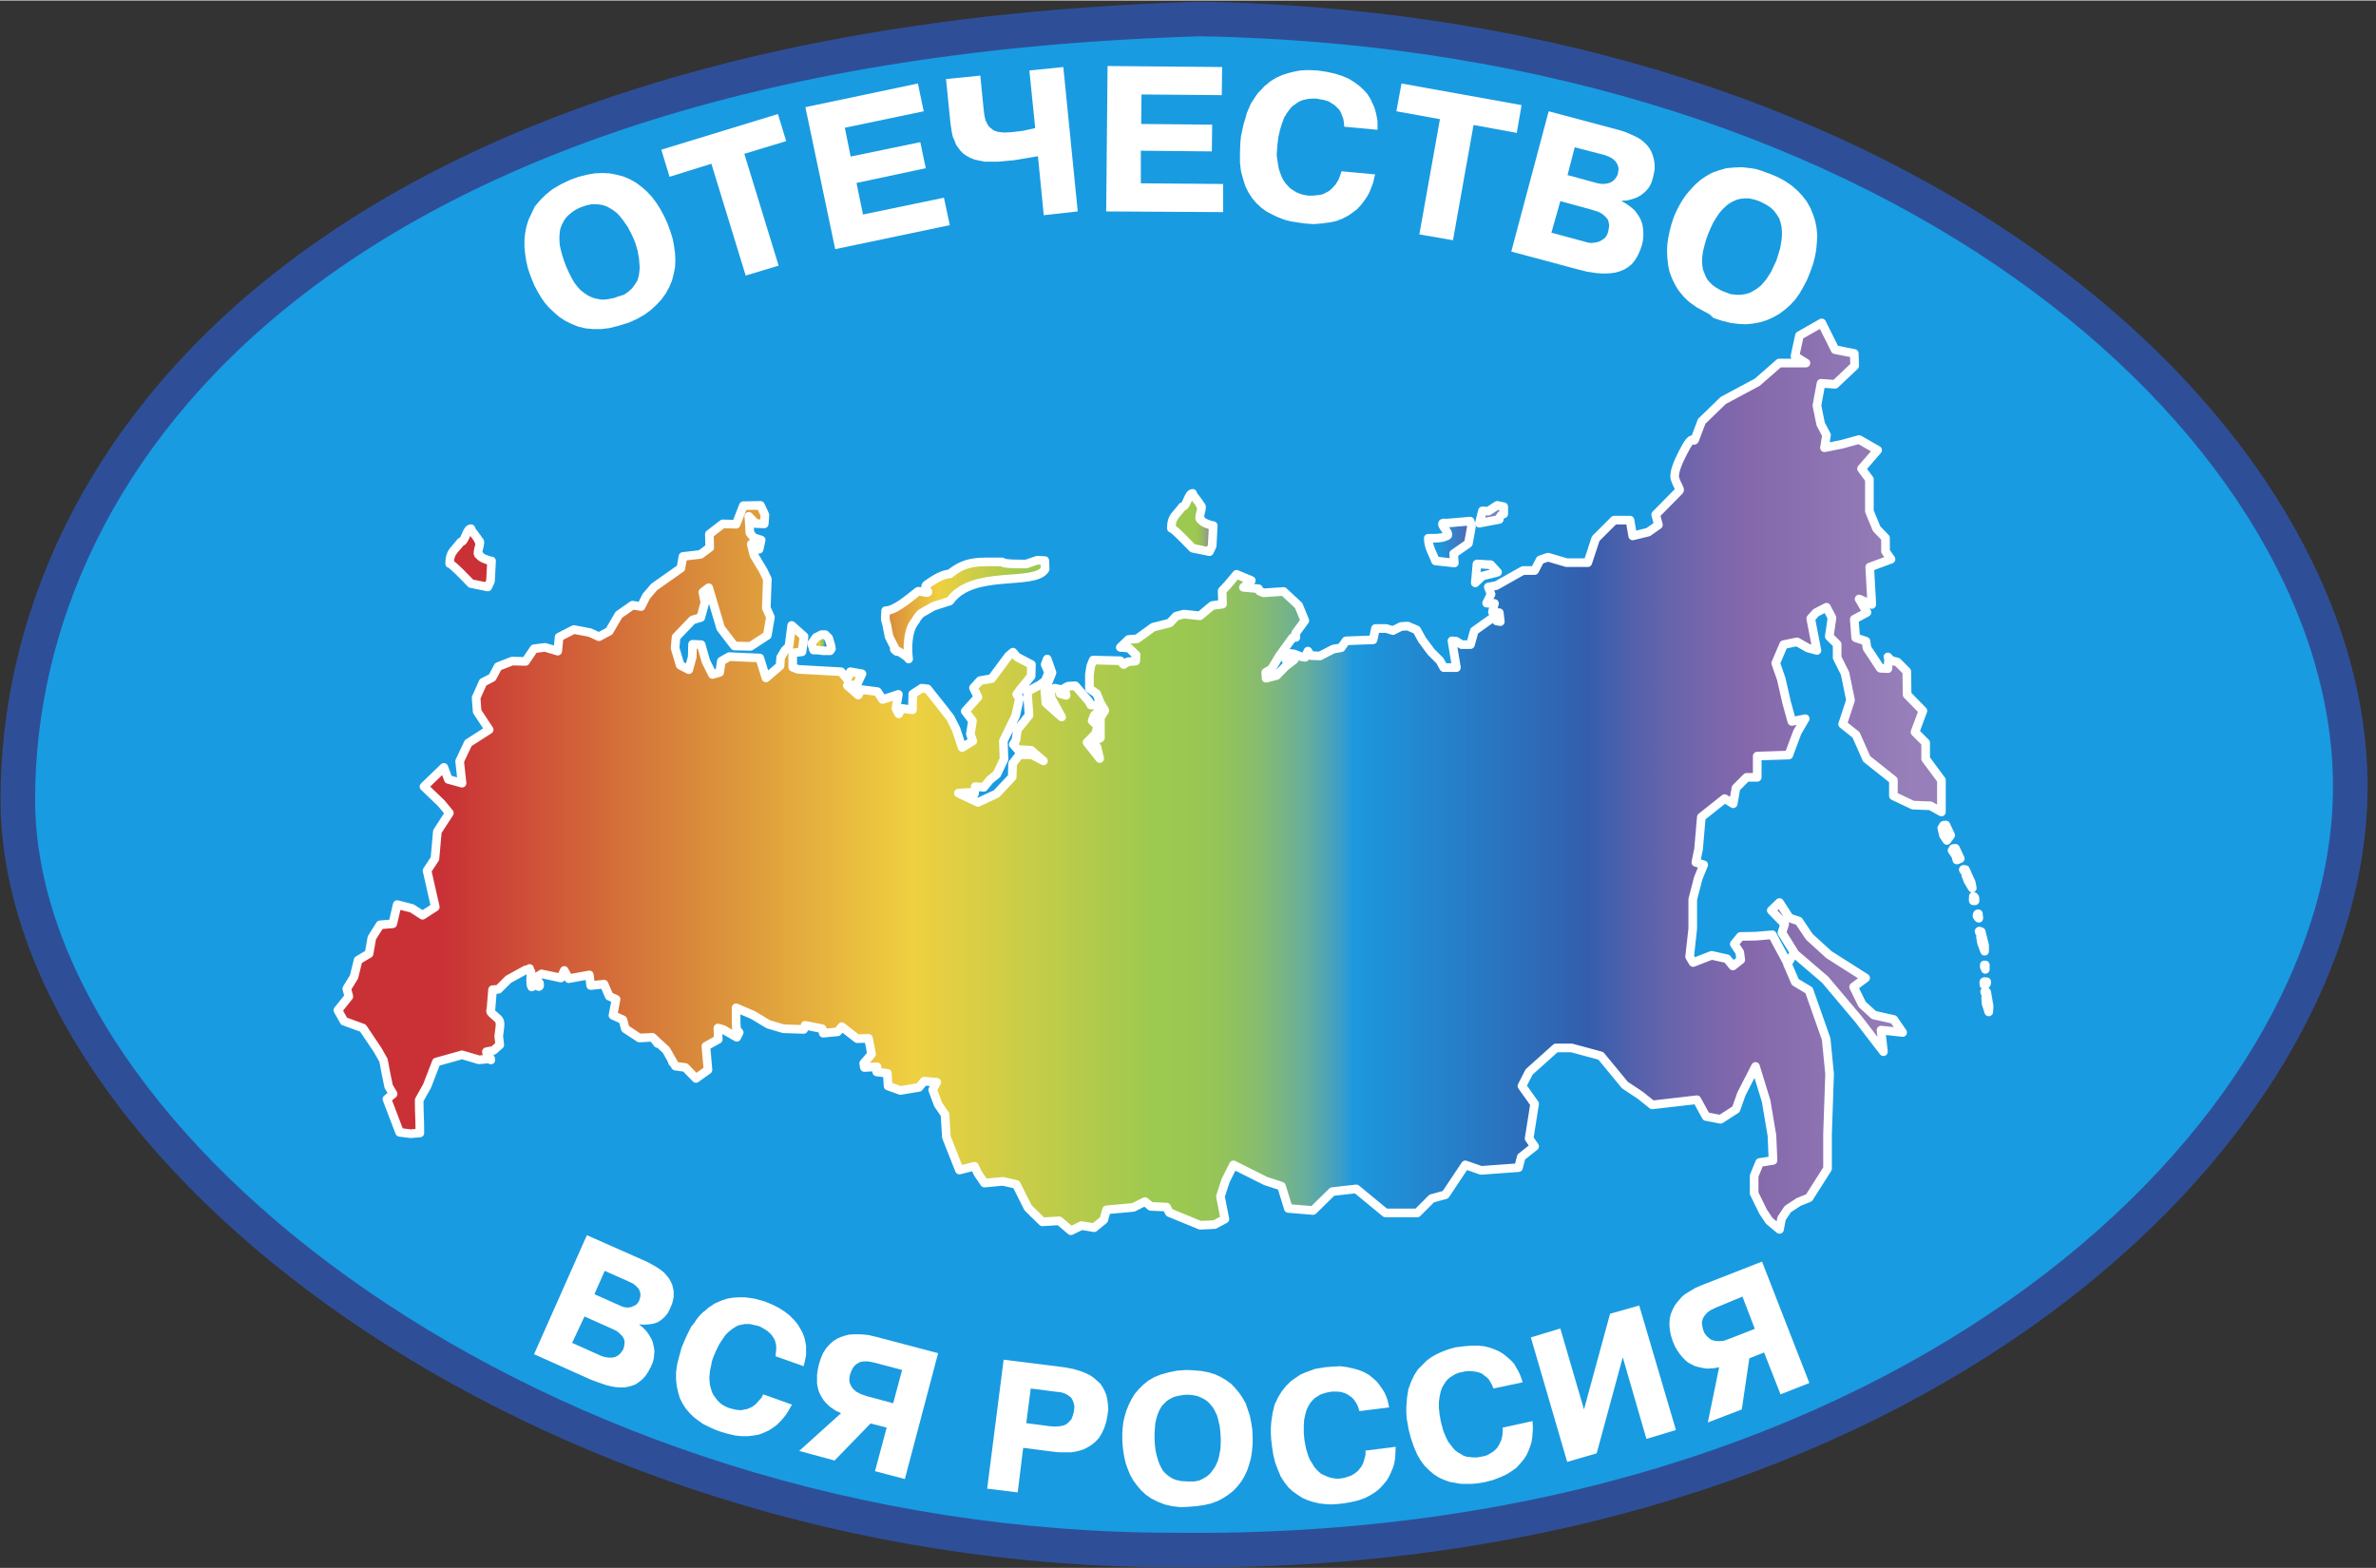 <svg enable-background="new 0 0 692.7 457" height="256.935" viewBox="0 0 692.7 457" width="389.203" xmlns="http://www.w3.org/2000/svg" xmlns:xlink="http://www.w3.org/1999/xlink"><rect x="0" y="0" width="692.7" height="457" fill="#333333" stroke="none"/><linearGradient id="a"><stop offset=".067" stop-color="#c93136"/><stop offset=".219" stop-color="#d8873b"/><stop offset=".36" stop-color="#efd040"/><stop offset=".511" stop-color="#9cc950"/><stop offset=".535" stop-color="#9bc851"/><stop offset=".554" stop-color="#97c556"/><stop offset=".573" stop-color="#90c160"/><stop offset=".59" stop-color="#87bc6f"/><stop offset=".607" stop-color="#7ab682"/><stop offset=".623" stop-color="#6aaf97"/><stop offset=".639" stop-color="#55a6af"/><stop offset=".655" stop-color="#389ecb"/><stop offset=".663" stop-color="#1c98de"/><stop offset=".781" stop-color="#335ead"/><stop offset=".813" stop-color="#5561ac"/><stop offset=".846" stop-color="#6f65ac"/><stop offset=".872" stop-color="#7e67ac"/><stop offset=".888" stop-color="#8468ab"/></linearGradient><linearGradient id="b" gradientUnits="userSpaceOnUse" x1="550.371" x2="555.063" xlink:href="#a" y1="193.675" y2="193.675"/><linearGradient id="c" gradientUnits="userSpaceOnUse" x1="190.44" x2="191.668" xlink:href="#a" y1="303.196" y2="303.196"/><linearGradient id="d" gradientUnits="userSpaceOnUse" x1="194.573" x2="196.081" xlink:href="#a" y1="307.218" y2="307.218"/><linearGradient id="e" gradientUnits="userSpaceOnUse" x1="97.848" x2="565.096" y1="226.16" y2="226.16"><stop offset=".067" stop-color="#c93136"/><stop offset=".219" stop-color="#d8873b"/><stop offset=".36" stop-color="#efd040"/><stop offset=".511" stop-color="#9cc950"/><stop offset=".53" stop-color="#9bc851"/><stop offset=".546" stop-color="#97c556"/><stop offset=".561" stop-color="#90c160"/><stop offset=".576" stop-color="#87bc6f"/><stop offset=".589" stop-color="#7ab682"/><stop offset=".603" stop-color="#6aaf97"/><stop offset=".616" stop-color="#55a6af"/><stop offset=".628" stop-color="#389ecb"/><stop offset=".635" stop-color="#1c98de"/><stop offset=".781" stop-color="#335ead"/><stop offset=".811" stop-color="#5561ac"/><stop offset=".843" stop-color="#6f65ac"/><stop offset=".868" stop-color="#7e67ac"/><stop offset=".882" stop-color="#8468ab"/><stop offset=".983" stop-color="#9780ba"/></linearGradient><linearGradient id="f" gradientUnits="userSpaceOnUse" x1="258.146" x2="304.681" y1="177.587" y2="177.587"><stop offset="0" stop-color="#d8873b"/><stop offset=".332" stop-color="#efd040"/><stop offset=".876" stop-color="#9cc950"/></linearGradient><linearGradient id="g" gradientUnits="userSpaceOnUse" x1="341.496" x2="353.619" y1="152.364" y2="152.364"><stop offset=".511" stop-color="#9cc950"/><stop offset=".587" stop-color="#9cc751"/><stop offset=".651" stop-color="#9bc255"/><stop offset=".709" stop-color="#99bc5d"/><stop offset=".765" stop-color="#96b36a"/><stop offset=".82" stop-color="#92a879"/><stop offset=".872" stop-color="#8f9a87"/><stop offset=".924" stop-color="#8b8996"/><stop offset=".973" stop-color="#8775a3"/><stop offset="1" stop-color="#8468ab"/></linearGradient><linearGradient id="h" gradientUnits="userSpaceOnUse" x1="416.465" x2="429.034" y1="157.866" y2="157.866"><stop offset=".27" stop-color="#1c98de"/><stop offset=".989" stop-color="#5763ae"/></linearGradient><linearGradient id="i" gradientUnits="userSpaceOnUse" x1="236.583" x2="242.393" xlink:href="#a" y1="187.278" y2="187.278"/><path d="m342.4 451.8c213.2 2.5 342.8-121.3 342.8-222.6 0-101.4-127.1-220-335.2-223.8-253.7 7.5-344.8 126.2-344.8 227.5s151.6 218.9 337.2 218.9z" fill="#199be1" stroke="#2e4f98" stroke-miterlimit="2.613" stroke-width="10.08"/><path d="m180.2 86.3-1 .4-1 .2-1 .2-1 .1h-1l-1-.2-1-.2-1-.4-1-.5-1-.7-1-.8-.9-1-.9-1.2-.8-1.4-.8-1.6-.8-1.8-.6-1.6-.5-1.6-.4-1.5-.3-1.4-.1-1.3v-1.3l.1-1.2.2-1.1.4-1 .5-1 .5-.8.7-.8.8-.7.9-.7 1-.6 1.1-.5 1.7-.6 1.6-.3h1.5l1.4.2 1.3.4 1.1.6 1.1.7 1 .8.8.9.8 1 .7 1 .7 1 1 1.9.7 1.5.6 1.5.6 2.1.4 2.3.1 1.3.1 1.2-.1 1.3-.2 1.3-.4 1.3-.7 1.1-.8 1.1-1.1 1-1.3.9zm3.2 7.6 2.4-1.1 2.1-1.2 1.9-1.4 1.6-1.5 1.5-1.6 1.2-1.7 1-1.8.8-1.9.5-1.9.4-2 .1-2-.1-2.1-.3-2.2-.4-2.1-.7-2.2-.8-2.2-1-2.2-1.1-2-1.2-1.9-1.3-1.7-1.5-1.6-1.5-1.3-1.6-1.2-1.8-1-1.9-.8-1.9-.5-2.1-.4-2.1-.1-2.2.1-2.3.4-2.4.6-2.5.9-2.7 1.3-2.4 1.4-2 1.6-1.7 1.7-1.5 1.8-.9 1.9-.9 1.9-.6 1.9-.4 2-.2 2v2.1l.2 2 .3 1.9.4 1.9.6 1.9.7 1.8.7 1.7.9 1.7 1 1.7 1.1 1.6 1.3 1.5 1.5 1.4 1.5 1.3 1.7 1.1 1.8.9 2 .8 2.1.5 2.2.2h2.4l2.5-.3 2.7-.7z" fill="#fff"/><path d="m195.2 51.4-2.4-7.9 34-10.4 2.4 7.9-12.2 3.7 10 32.6-9.6 2.9-10-32.6z" fill="#fff"/><path d="m268.3 41.3 1.6 7.6-20.2 4.3 1.9 9.2 23.6-4.9 1.7 8-33.4 7-8.7-41.4 32.8-6.9 1.7 8.1-23 4.8 1.7 8.4z" fill="#fff"/><path d="m285.8 21.9 1 10.1.2 1.5.3 1.4.6 1.2.3.5.4.4.5.4.5.4.7.3.7.2.8.1.9.1 2.2-.1 3.3-.4 3.6-.8-1.7-16.8 9.9-1 4.2 42.1-9.9 1.1-1.7-17.2-4.7.8-2.5.4-2.3.2-2.1.2h-2-1.8l-1.6-.3-1.4-.3-1.3-.5-1.1-.6-.9-.6-.8-.8-.7-.9-.7-1-.4-1.1-.5-1.1-.3-1.3-.2-1.3-.2-1.4-1.3-12.9z" fill="#fff"/><path d="m353.4 36.2-.1 7.8-20.7-.2v9.5l24 .2v8.2l-34.1-.2.4-42.4 33.4.3-.1 8.2-23.4-.2-.1 8.6z" fill="#fff"/><path d="m400.9 50.7-.6 2.5-.5 1.3-.5 1.3-.7 1.3-.8 1.2-1 1.3-1.1 1.2-1.3 1-1.3.9-1.7.9-1.8.7-2 .4-2.2.3-2.4.2-2.7-.2-2.1-.3-1.9-.3-1.9-.5-1.8-.7-1.7-.8-1.7-.9-1.5-1.1-1.4-1.3-1.2-1.4-1.1-1.7-.9-1.8-.7-2.2-.6-2.2-.3-2.5v-2.8l.1-2.9.2-2.1.4-1.8.4-1.8.5-1.6.4-1.5.6-1.4.6-1.4.8-1.2.7-1.1.7-.9.9-.9.8-.9.9-.7.8-.7 1.8-1.1 1.8-.8 1.9-.6 1.7-.4 1.6-.3 1.6-.1h1.3l2.1.1 2.7.4 2.3.5 2.2.7 1.9.8 1.6 1 1.5 1.1 1.2 1.1 1.1 1.2.9 1.4.6 1.3.6 1.3.4 1.4.3 1.4.2 1.2v1.3 1.2l-9.7-.9-.1-1.3-.2-1.1-.4-1-.3-.8-.5-.8-.6-.6-.6-.6-.6-.4-1.3-.8-1.3-.4-1.2-.2-1-.2h-1.1l-1.4.1-.9.2-.8.2-.9.4-.9.6-1 .7-.8.9-.8 1.1-.8 1.3-.6 1.6-.6 1.9-.5 2.2-.3 2.4-.1 1.5-.1 1.4.2 1.4.2 1.3.2 1.2.4 1.2.4 1.1.5 1 .6.9.7.8.8.8.9.6 1 .6 1 .4 1.1.3 1.2.2h1.3l1-.1 1-.1.9-.2.8-.4.8-.4.7-.5.5-.5 1-1.1.8-1.3.5-1.3.4-1.2z" fill="#fff"/><path d="m407.1 32.3 1.5-8.1 35 6.3-1.4 8.1-12.6-2.3-6 33.6-9.8-1.7 6-33.6z" fill="#fff"/><path d="m459.1 42.8 8.5 2.2 1.4.5 1.1.6.8.7.5.7.3.7.2.8-.1.7-.1.7-.2.6-.4.7-.5.6-.6.5-.8.4-.9.2-1.1.1-1.4-.2-8.8-2.4zm-7.6-10.5-10.9 40.9 19.4 5.2 2.8.7 2.8.4 1.5.1h1.4l1.3-.1 1.3-.2 1.3-.4 1.2-.5 1.1-.7 1-.8.9-1.1.8-1.3.7-1.5.6-1.7.3-1.4.1-1.3v-1.2l-.1-1.1-.2-1.1-.3-.9-.4-.9-.5-.8-.5-.7-.5-.7-1.3-1.1-1.3-.9-1.2-.7v-.1l1.6-.1 1.5-.4 1.4-.5 1.2-.7 1.1-.9 1-1.1.8-1.4.5-1.6.4-1.8.1-.9v-1l-.1-1-.2-1-.3-1-.4-1-.5-.9-.7-.9-.9-.9-1-.8-1.2-.7-1.5-.7-1.6-.7-1.9-.6zm3.4 26.2 8.8 2.4 1.3.4 1.2.4 1 .6.8.7.7.8.2.5.1.5.1.5v.6l-.2 1.3-.2.7-.3.6-.3.5-.4.4-.9.6-.9.4-1 .2-1 .1-.9-.1-.7-.2-10-2.7z" fill="#fff"/><path d="m502.6 84.9-.9-.4-.9-.5-.8-.5-.8-.6-.7-.7-.7-.8-.5-.9-.4-1-.4-1-.2-1.2-.1-1.3.1-1.4.2-1.5.4-1.6.5-1.8.7-1.9.7-1.6.7-1.5.8-1.3.8-1.2.8-1 .9-.9.9-.8.9-.6 1-.5 1-.4 1-.2 1.1-.1h1.1l1.1.2 1.1.3 1.1.4 1.6.8 1.4.9 1.1 1 .8 1.1.7 1.1.4 1.2.3 1.3.1 1.3v1.3l-.1 1.2-.4 2.4-.6 2-.5 1.6-.7 1.5-.9 1.9-1.3 2-.8 1-.8.9-1 .8-1.1.7-1.1.6-1.3.4-1.3.2h-1.5l-1.6-.2zm-3 7.7 2.5.8 2.4.6 2.3.3 2.2.1 2.1-.2 2.1-.4 1.9-.6 1.8-.8 1.8-1 1.6-1.2 1.5-1.3 1.5-1.6 1.3-1.8 1.1-1.9 1.1-2.1.9-2.2.8-2.2.6-2.2.4-2.2.2-2.2.1-2.1-.2-2.1-.4-2-.6-1.9-.8-1.9-1-1.8-1.2-1.6-1.5-1.6-1.7-1.5-1.9-1.3-2.2-1.2-2.4-1-2.8-1-1.4-.4-1.3-.2-2.5-.3-2.4.1-2.2.2-2.1.6-2 .7-1.8 1-1.6 1.1-1.5 1.3-1.4 1.5-1.3 1.5-1.1 1.6-1 1.7-.9 1.8-.7 1.7-.6 1.8-.5 1.9-.4 1.9-.3 2-.1 2 .1 2 .2 2 .4 2 .7 1.9.9 1.9 1.1 1.8 1.5 1.8.8.8.9.8 2.1 1.5 2.4 1.3 1.3.7z" fill="#fff"/><path d="m176.3 370.4 7.2 3.2 1.2.6.8.7.7.7.3.7.2.7v.7l-.1.6-.2.6-.2.5-.4.5-.5.5-.7.3-.7.3-.9.1-1-.1-1.1-.4-7.6-3.4zm-5.2-10.4-15.4 34.7 16.5 7.4 2.4.9 2.4.8 1.3.3 1.2.2 1.3.1h1.2l1.1-.2 1.1-.3 1.1-.4 1-.7 1-.8.9-1 .8-1.2.8-1.5.5-1.2.3-1.1.1-1.1.1-1-.1-.9-.2-.9-.2-.9-.3-.8-.8-1.4-.9-1.2-1-1-.9-.7v-.1l1.4.1 1.4-.1 1.3-.2 1.2-.4 1.1-.7 1-.9.9-1.1.7-1.4.6-1.5.4-1.7v-.9-.9l-.2-.9-.2-.9-.4-.9-.5-.9-.7-.9-.8-.9-1-.8-1.2-.8-1.4-.8-1.5-.8zm-.7 23.7 7.4 3.3 1.1.5 1 .5.8.7.7.7.5.8.2.9-.1 1.1-.3 1.1-.7 1-.7.7-.9.5-.9.2h-.9l-.9-.1-.8-.2-.6-.2-8.5-3.8z" fill="#fff"/><path d="m230.9 409.4-1.1 1.9-.7 1.1-.8 1-.8.9-1 1-1.1.8-1.2.8-1.3.6-1.5.6-1.6.3-1.7.2h-1.9l-1.9-.2-2.2-.5-2.3-.7-1.6-.6-1.7-.8-1.6-.8-1.4-1-1.3-1-1.2-1.2-1.1-1.3-.9-1.4-.8-1.6-.5-1.7-.4-1.8-.2-1.9v-2.1l.3-2.3.6-2.3.7-2.6 1.4-3.3.7-1.4.7-1.4.9-1.1.7-1.1.9-1.1.8-.8 1-.8.8-.7 1.8-1.2 1.8-.8 1.8-.6 1.8-.3 1.7-.1h1.6l1.5.2 1.4.2 1.1.3 1.8.5 2.2.9 2 1 1.7 1.1 1.4 1.1 1.3 1.3 1 1.2.8 1.3.7 1.3.5 1.3.3 1.3.2 1.3v1.2 1.3l-.2 1.1-.5 2.2-8.2-2.9.1-1.1.1-1v-1l-.2-.9-.2-.7-.4-.7-.4-.6-.4-.5-1-.9-1.1-.7-.9-.5-.8-.3-1-.2-1.3-.3h-.7-.8l-.9.2-1 .2-.9.5-.9.6-1 .8-.9.9-.9 1.3-.9 1.4-.9 1.8-.9 2.1-.4 1.3-.2 1.2-.3 1.2-.1 1.2-.1 1.1.1 1.1.1 1 .3 1 .3 1 .4.8.6.8.6.8.7.7.8.6.9.5 1 .4 1.1.3.9.2.9.1h.8l.8-.2.7-.1 1.4-.6 1.1-.8.9-1 .8-.9.5-1z" fill="#fff"/><path d="m263 399.3-2.6 9.7-7.8-2.1-1.7-.6-1.3-.7-.9-.8-.6-.9-.4-.9-.1-.9.1-.9.2-.8.3-.8.4-.8.5-.7.7-.6.9-.5 1.1-.2h1.3l1.6.3zm-4.5 16.8-3.4 12.7 8.7 2.3 9.7-36.7-18.6-4.9-1.8-.4-2.1-.2h-1.1-1.2l-1.2.1-1.2.3-1.2.4-1.1.5-1.1.7-1 .9-1 1.1-.9 1.4-.7 1.6-.6 1.9-.3 1.5-.2 1.4v1.3 1.2l.2 1.2.3 1.1.4.9.5.9.5.8.7.8.7.7.7.6 1.5 1 1.5.7-12.2 11 10.3 2.8 10.5-10.8z" fill="#fff"/><path d="m300.5 404.7 7 .9 1.8.2 1 .3 1 .5.9.7.3.4.3.6.2.6.2.7v.8l-.1.9-.3 1.2-.4 1.1-.7.8-.8.7-.9.4-1.1.2-1.3.1-1.5-.1-6.9-.9zm-7.9-8.4-4.8 37.6 8.9 1.1 1.6-13 8.5 1.1 1.9.2h2.3 1.3l1.3-.2 1.2-.3 1.2-.4 1.2-.6 1.1-.7 1.1-.9 1-1.1.8-1.3.7-1.5.6-1.8.4-2.1.2-1.6-.1-1.6-.2-1.4-.3-1.3-.5-1.2-.6-1.1-.7-1-.9-.8-.9-.8-1-.7-1.2-.6-1.2-.5-1.3-.4-1.3-.4-2.7-.5z" fill="#fff"/><path d="m346.3 431.8-1.9-.1-.9-.2-.8-.2-.8-.3-.8-.5-.7-.5-.7-.6-.7-.8-.5-.9-.5-1-.4-1.2-.4-1.3-.3-1.4-.2-1.6-.1-1.8v-1.6l.1-1.5.1-1.4.3-1.3.3-1.1.4-1 .5-1 .5-.8.7-.7.7-.7.8-.5.9-.5.9-.3 1-.2 1.1-.2 1.1-.1 1.6.1 1.5.3 1.2.5 1.1.6.9.7.8.9.7.9.5 1 .5 1 .3 1.1.5 2.1.2 1.9.1 1.5v1.4l-.1 1.9-.4 2.1-.3 1.1-.4 1-.5 1-.7 1-.7.9-.9.8-1 .6-1.2.6-1.4.3zm.1 7.4 2.4-.2 2.2-.3 2.1-.5 1.9-.7 1.7-.9 1.5-1 1.4-1.1 1.2-1.3 1.1-1.4.9-1.5.8-1.7.6-1.8.5-1.8.3-2 .2-2.1v-2.1l-.1-2.1-.3-2-.4-2-.6-1.8-.6-1.8-.9-1.6-1-1.5-1.1-1.3-1.2-1.3-1.5-1.1-1.5-.9-1.7-.8-1.9-.6-2.1-.4-2.2-.2-2.3-.1-2.7.2-2.4.5-2.2.6-2 .8-1.7 1-1.5 1.2-1.3 1.3-1.2 1.4-.9 1.5-.8 1.6-.7 1.7-.5 1.7-.4 1.7-.2 1.8-.1 1.7v1.7l.1 1.6.2 1.8.3 1.7.4 1.7.6 1.7.7 1.7.9 1.6 1.1 1.5 1.2 1.4 1.4 1.3 1.6 1.1 1.8.9 2 .8 2.2.5 2.5.3z" fill="#fff"/><path d="m406.9 421.7-.1 2.3-.1 1.2-.2 1.3-.4 1.3-.5 1.2-.6 1.3-.7 1.2-.9 1.1-1.1 1.2-1.2 1-1.4.9-1.7.9-1.9.7-2.1.5-2.4.4-1.8.2-1.8.1-1.7-.1-1.7-.2-1.7-.4-1.6-.5-1.6-.7-1.4-.9-1.4-1-1.3-1.2-1.1-1.4-1.1-1.7-.8-1.9-.8-2.1-.6-2.4-.4-2.7-.2-1.8-.1-1.7v-1.6l.1-1.5.2-1.5.2-1.3.6-2.5 1-2.1 1.1-1.8 1.2-1.5 1.4-1.4 1.4-1 1.5-1 1.4-.6 1.4-.5 1.3-.5 1.2-.2 1.8-.3 2.4-.2 2.2-.1 2 .3 1.8.4 1.7.5 1.4.6 1.4.8 1.1.9 1 .9.9 1.1.7 1 .7 1.1.5 1.1.4 1.1.5 2.2-8.7 1.1-.3-1.1-.4-.9-.5-.8-.5-.7-.6-.6-.6-.4-.6-.4-.6-.3-1.3-.4-1.2-.1h-1.2l-.8.1-1 .2-1.3.4-.7.3-.6.4-.8.5-.6.6-.7.8-.6 1-.5 1.1-.4 1.4-.3 1.5-.1 1.7v2l.2 2.2.5 2.6.7 2.2.5 1.1.6.9.5.9.7.8.7.7.7.6.9.4.9.4.9.3 1 .2 1.1.1 1.1-.1 1-.2.9-.3.9-.3.7-.4.7-.5.6-.5.4-.5.5-.6.6-1.1.4-1.3.3-1.2v-1.2z" fill="#fff"/><path d="m446.8 414.2.1 2.3-.1 1.3-.1 1.2-.2 1.3-.4 1.3-.5 1.3-.6 1.3-.8 1.2-1 1.2-1.1 1.2-1.4 1-1.6 1-1.8.8-2.1.8-2.3.6-1.7.3-1.9.2h-1.7-1.7l-1.7-.3-1.7-.3-1.6-.6-1.5-.7-1.4-.9-1.4-1.2-1.3-1.3-1.2-1.6-1-1.8-.9-2.1-.8-2.3-.7-2.6-.3-1.7-.3-1.7-.1-1.7v-1.5l.2-2.8.2-1.3.2-1.2.8-2.2.9-1.9 1.1-1.7 1.3-1.3 1.3-1.3 1.4-1 1.4-.8 1.3-.6 1.3-.5 1.1-.4 1.8-.5 2.4-.3 2.2-.2h2l1.9.2 1.6.4 1.6.6 1.3.6 1.2.8 1.1.9 1 .9.9 1 .6 1.1.6 1 .5 1.1.4 1.1.3 1-8.5 1.8-.4-1-.5-.9-.5-.8-.6-.6-.7-.5-.6-.5-.7-.3-.6-.2-1.3-.2-1.2-.1-1.1.1-.9.2-1 .2-1.2.5-.6.4-.7.4-.7.6-.6.7-.6.9-.5.9-.4 1.2-.3 1.4-.2 1.5v1.8l.2 1.9.4 2.2.7 2.6.9 2.1.5 1 .7.9.6.8.7.8.8.6.9.5.8.5.9.3 1 .1 1 .1h1.1l1-.2 1.1-.2.9-.3.8-.5.7-.4.6-.5.6-.6.4-.6.3-.5.6-1.3.3-1.3.1-1.2v-1.1z" fill="#fff"/><path d="m469.4 382.9 8.5-2.4 10.7 36.3-8.6 2.6-6.9-23.8-7.6 28-8.6 2.5-10.6-36.3 8.6-2.6 6.9 23.6z" fill="#fff"/><path d="m508 377.9 3.6 9.4-7.4 2.9-1.7.6-1.4.1-1.2-.1-1-.3-.8-.6-.7-.7-.5-.7-.3-.7-.2-.8-.2-.9v-.9l.3-1 .5-.8.8-.9 1-.7 1.5-.7zm6.3 16.3 4.8 12.2 8.4-3.3-13.8-35.4-17.9 7-1.6.7-1.8 1.1-1 .6-.9.7-.8.9-.8.9-.7 1-.6 1.2-.5 1.2-.3 1.3-.1 1.5.1 1.6.3 1.7.6 1.9.6 1.4.7 1.2.7 1 .8 1 .8.8.8.7.9.5 1 .5 1 .3.9.2 1 .2.9.1 1.8-.1 1.6-.3-3.3 16.1 9.9-3.8 2.2-14.9z" fill="#fff"/><g stroke="#fff" stroke-linecap="round" stroke-linejoin="round" stroke-miterlimit="2.613" stroke-width="2.52"><path d="m550.4 191.4c3.9 4.6 4.7 4.6 4.7 4.6" fill="url(#b)"/><path d="m190.4 302.3 1.3 1.8" fill="url(#c)"/><path d="m194.6 304.8 1.5 4.8" fill="url(#d)"/><path d="m178.7 295.9 2.9 1.3.7 2.6 4.1 2.7 3.8-.2 4 3.7 2.7 4.7 2.9.4 3.1 3.2 3.5-2.5-.6-6.9 3.6-2-.1-3.3 1.5.4 4 2.3.7-1.4-.8-1-.1-2.4v-3.8l4.9 2.1 4.5 2.7 4.4 1.3 5.9.2.4-1.2 5 1 .3 1.3 4.2-.4 1.2-1.5 4.5 3.5 3.3-.1.9 4.6-2.3 2.7.2 1.2 3.7-.2-.1 1.5 3.1.4.2 3.7 3.6 1.3 5.4-.9 1.5-1.8 3.7.3-1.2 2.2 1.6 4.3 2 2.9.4 6.6 3.8 9.6 4.4-1.1 1 2.1 1.9 2.8 5.4-.5 3.9.9 3.4 6.8 4.2 4.1 4.9-.3 3.4 2.9 3.1-1.5 3.7.6 2.8-2.3.8-2.9 7.8-.7 3.4-1.7 1.7 1.4 4.6.2.8 1.6 9 3.7 4.2-.2 3-1.6-1.3-6.6 1.5-4.6 2.3-4.6 9.4 4.7 4.6 1.5 2 6.5 7.2.6 5.6-5.5 7-.8 8.5 7h9.3l4.2-4.2 4-1.1 5.8-8.7 4.6 1.6 10.9-.8.8-3.1 3.9-3.1-1.6-2.3 1.6-10.1-3.7-5.2 2.1-4.1 7.8-7h4.6l8.5 2.3 7 8.5 4.5 3 3.5 2.8 13-1.5 2.7 4.9 4.2.8 4.5-2.9 1.6-4.5 4.1-8 3.1 10.1 1.7 10.1.3 7.2-3.9.6-1.6 3.9v5.1l2.6 5.3 1.8 2.7 3 2.5.6-3.2 1.8-2.7 3.2-2.1 3-1.2 5.4-8.5v-10.1l.6-17.5-1-10.2-5-14.2-4-2.4-2.3-5.3 1.9-3.2 9.1 7.8 9.7 11.5 7.3 9.5-.7-6.3 6.3.7-2.6-3.8-5.8-1.3-3.4-3.1-2.5-5.1 3.5-2.6-10.7-6.8-5.7-5.2-3.1-4.6-2.7-.9-2.9-4.5-2.4 2.3 3.9 4-.8 2.5 3.6 5.8-1.9 3.2-3.4-6.3-1.1-2.1-4.6.4-4.7.1-1.8 2.2 1.6 2.4.3 2.2-2.3 1.8-1.7-2.1-4.5-1-5.4 2.1-1-1.7.9-8.2v-8.5l1.6-6.2 1.6-3.9-2.3-.7.8-3.9.8-9.3 6.8-5.4 2.5 1.5.8-4.6 3.1-3.1h3.1v-6.2l9.2-.3 2.5-6.7 2.3-3.9-3.9.8-1.5-5.4-1.6-7-1.6-4.6 2.3-5.4 3.9-.8 3.2 1.8 2.6.7-1.8-9.3 1.5-1.7 3.1-1.6 1.6 3.1-.8 5.4 2.3 2.3v3.9l2.3 4.6 1.6 7.8-2.3 7 3.9 3.1 3.1 7 7.8 6.2v4.6l5.7 2.7 5.1.2 3.2 1.8v-9.3l-4.6-6.2v-4.7l-3.1-3.1 2.3-6.2-4.6-4.7-.1-6.8-2.7-2.7-2.6-.7-.2 2.6-2.2-.1-3.1-4.7-.8-1.2-.3-2-3-1-.4-5.4 3.7-2-2.3-3.9 3.7 1.6-.6-10.9 6.2-2.3-1.6-2.3v-3.9l-2.6-2.7-2.1-5.1v-9.3l-2.3-3.1 4.7-5.4-5.4-3.1-5.1 1.4-5 1 .6-3.7-1.7-3.2-1.1-5.4 1.2-6.5 4.1.3 5.7-5.4-.1-3.6-5.6-1.1-3.9-7.8-6.5 3.7-1.3 6 3.2 2h-7.8l-6.4 5.6-9.9 5.3-6.3 6.1-2 5.3c-.4 1.1-.4-2.3-3.5 3.9-1.4 2.7-2.7 5.8-2.3 7.4.6 2.1 1.7 3.2 1.3 3.6l-6.9 7 .8 3-3 2.1-4.5 1.1-.8-4.6h-4.6l-5.4 5.4-2.3 7h-6.2l-5.4-1.6-2.3.8-1.6 3.1h-3.4l-7.8 4.4-2.3.4.8 2.1-1.3 2.6 2.3.1-.6 2.5 2 .2.3 2.6-1.1-.2-.6-1.3-5.9 4.2-1.1 4h-2.6l-1.6-1-1.2-.1 1.3 7.8h-3.7l-1.1-2-2.6-2.6-2.6-3.5-1.6-2.9-2.6-1.1-1.9.1-2.4 1.2-2-.6h-3.1l-.7 3.3-7.9.3-1.4 2-2.3.4-3.9 2-2.7-.1-.8-1.3-.8 1.8-1.2-.2-2.1-.8-1.9-.2-.4 2 2.4-.1-2.6 2-2.5 2.6-3.1.8-.1-1.7 1.7-1 2.2-3.7 3.9-5.4 1-.1-.1-1.2 2.7-3.7-1.8-4.4-4.4-4.1-5.8.4-1.2-.5-.3-.7-4.4-.4 2.3-2-4.3-1.8-2.6 3.1-1.6 1.7.1 3.9-3 .4-3.6 3-4.7-.5-2.2.6-1.9 2-4.8 1.2-4.7 3.4-2.5.2-2.4 2.3 2.5.2 2.1 2-.1 1.8-2.3.2-1.2.8-1-1.1-7.9-.2-.7 1.7-.4 2.5v4.1l2.1 1.5 1.1 2.7 1.3 2.2-1.3 2.1v5.9l-2.1 1 1.1 1.7.8 3.3-3.7-4.7 2.5-2.5.6-2.3-1.6-1.5.6-1.6 1.8-1.6-.2-1.3-2.6-.1-.6-1.1-3.9-4.5-2.1.1-1 .5.4 2.2-1.7-.5-.1-1.3-1.5-.3-1.2.5.1 2.3 3.1 5.6-4.6-4.1-.3-3.6 2.1-5.2-1.4-4-.6 1.6 1 2.3-1 2.5-1.5 1.1-3.7 2 .5 6.9-3.4 4.2-.4 3-.8 1.3 1.3 1.5 3.9.2 3.6 3.1-3.4-1.8h-3.6l-2 2.6-.1 3.9-4.6 4.9-5.4 2.5-5.7-2.7 2.9-.2 1.8.4.2-2.1 2.5.2 1.8-2.2 2-1.6 2.1-4.4-.2-5.3 3.6-7.4 1.1-5-.8-1.2 1.1-1.5 3.1-3.8.1-3.4-4.2-2.2-1.2-1.4-1.3 1.1-4.9 6.6-3.4.6-1.9 2.1 1.3 2.7-3.7 4.1 2.1 2.8-.6 3.9.7 2-3.1 1.9-1.8-5.4-1.6-3.2-2.4-3.1-4.3-5.4-1.7-.2-2.6 1.7-.1 4.6-3.2-.4-.8 1.6-.8-1.6.7-4.1-2.1.7-2.5.8-1.5-2.3-4.7-.6-.9 1.6-3.2-2.8 2.8-.2 1.5-3.2-3.4-.6-.9 2.2-1.8-2.2-12.6-.7-1.5-.6v-4.2l2.7-.3.6-4.5-3.6-3.2-.8 6.1-1.2 1.2-1.2 2-.2 2.5-4.1 3.5-1.8-5.8-8.9-.4-2.3 1.3-.5 3.3-2.1.6-1.9-3.8-.7-2.4-.7-2.5-2.5-.1-.1 3.7-1 3.7-2.5-1.3-1.5-5 .3-3.2 4.8-5 2.4-.7 1.2-4.4-.6-3 1.7-1.3 3.5 11.8 4 5.2 4.7.1 4.9-3.2.9-5.3-1.2-2.7.3-8.4-1.2-2.5-2.7-4.5-.8-3.2 2.3 1.5.6-2.7-2.2-.7-1.1-1.4-.1-2.1-.2-2.7 2 2.1 2.5.1.2-2.6-1.3-2.8-5 .1-2.1 5.4-3.9-.1-3.9 3 .1 3.9-2.7 2-5.1.6-.6 3.4-7.8 5.5-2.3 2.7-1.5 3-2.5-.4-4 2.8-2.8 4.8-3 1.6-2.6-1.2-4.7-.9-4.3 2.2-.4 4.1-3.7-1.1-3.2.4-2.5 3.7-3.9-.1-4.1 1.6-1.7 3.2-2.7 1.4-2 4.5.3 4 3.5 5.3-6.1 3.9-2.5 5.3.7 6.4-4-1.1-1.3-3.5-5.8 5.6 5.1 4.9 2.3 2.8-3.5 5.4-.7 7.9-2.3 3.5 2.4 10.6-3.7 2.4-3.1-2-4.3-1.1-1.3 5.6-3.7.3-2.4 3.8-.8 4.6-3.2 1.9-1.2 4.9-2.1 3.4.6 2.3-3.2 4 1.8 3.2 5.5 2 4.3 6.4 1.7 3 .7 3.7.8 3.9 1.3 2.2-1.8 1.5 3.7 9.7 3.2.4 2.7-.2c0-4.5-.2-5.3-.2-9.6l2.3-4.1 2.7-7 7.5-2.1 4.4 1.3c.5.5 3.5-.5 4 .2 0-1-1.3-1.4-1.3-2.4l2.1-.4 1.8-1.6-.3-2.5c0-.5.7-4.1.2-4.4 0-.9-3.2-2.5-2.5-3.2l.5-6 1.7-.1 2.9-2.9 5.1-2.8c2 0 .4-1.2 1.5.6 0 1-.3 3.7.2 4.4.6 0 2.1-2 2.3-1 .3 1.8-1.2.7-1.6-1.4l2.2-1.4 5.6 1.2 1-2.2 1.3 2.4 6-1.1.4 3.1 3.9-.4 1.5 3.5 2 .9z" fill="url(#e)"/><path d="m261.4 189.8-2.2-4.3-.7-3.6c-.7-2-.3-2-.3-4 2.5 0 5.9-2.8 9.4-5.6.4-.3 4.1 1.1 2.6-.4-.4-.4-.5-1.2-.1-1.5 2.5-1.8 4.9-3.2 6.8-3.2 4.8-4 8.6-3.5 15.3-3.5 0 .7 6.3.6 7 .6l3.2-1.1 2.2.1.1 2.5c-3 5.1-21.1-.1-27.8 9.3l-4.7 1.5-3.7 2.1c-1.7 1.8-.8 1.1-2.2 3-1.7 2.5-1.8 7.4-1.4 10.3 0-.7-6.2-4.2-3.5-2.2z" fill="url(#f)"/><path d="m347.7 159.7c-.7-.7-5.5-5.8-6.2-5.8 0-3.4 1.2-3.6 3.2-6.3 1.3 0 1.7-3.9 3-3.9 0 .7 2.2 2.8 2.2 3.5 1.3 0-1.1 4.2.3 4.2 0 .7 2.8 1.7 3.5 1.7l-.3 5.9-.8 1.7z" fill="url(#g)"/><path d="m137.3 170c-.7-.7-5.5-5.8-6.2-5.8 0-3.4 1.2-3.6 3.2-6.3 1.3 0 1.7-3.9 3-3.9 0 .7 2.2 2.8 2.2 3.5 1.3 0-1.1 4.2.3 4.2 0 .7 2.8 1.7 3.5 1.7l-.3 5.9-.8 1.7z" fill="#c93136"/><path d="m421.6 152.4 7-.6.4 1.5-.9 5-4.3 3 .2 2.7-5.5-.6c-.7-2-2.1-4-2.1-6.6.7 0 4.3.1 5-.6 2.7-.1-3.2-4.5.2-3.8z" fill="url(#h)"/><path d="m436.5 147.2-2.6 1.7-1.7-.1-.9 3.6 5.8-1.1c0-.7.7-1.6 1.3-1.6v-2.1z" fill="#7983c0"/><path d="m241.6 185.9.6 2 .2 1.1-.4.6h-1-1.1l-1.4-.2h-1.3l-.6-1.9 1.3-1.8 1.6-.8h1.1z" fill="url(#i)"/><path d="m430.6 164.3c2 0 2 .2 4 .2l2 2.2-4.4 1.1-2.1 2z" fill="#1c98de"/><path d="m566.1 241.3c2 0-.8-.9 1.2-.9l1.4 3-1.1 1.5-1-1.5z" fill="#9a90c5"/><path d="m569.1 247.8c2 0-1-.6 1-.6l1.4 3-1 .4-.3-1.2z" fill="#9a90c5"/><path d="m573.1 255c1.4 0-2.1-2.1-.1-1.6l1.7 3.8.3 1.6-1.3-2.2z" fill="#9a90c5"/><path d="m578.9 290.7c1.4.4-1.5-2.5.3-1.6l.7 4.1-.1 1.7-.8-2.5z" fill="#9a90c5"/><path d="m577.4 273.1c1.4.3-1.7-2.5.2-1.6l1 4v1.7l-.9-2.4z" fill="#9a90c5"/><path d="m575.3 261.2c.6.1.5.9.5 1.3-.1 0-.4 0-.5 0-.1-.3 0-.5 0-.8" fill="#9a90c5"/><path d="m576.7 267c-.1.1-.3 0-.3 0 0-.1 0-.3 0-.4.4.4.6.5.5 1-.5-.3-.4-.8-.4-1.2 0-.1.1-.1.3-.1-.1.4.2.6-.1.7z" fill="#9a90c5"/><path d="m578.5 281.8c0-.3 0-.4 0-.6h.3v1.3" fill="#9a90c5"/><path d="m578.4 287c0-.3-.1-.6 0-.9.1-.1.5 0 .8 0 0 .3.1.6-.3.9" fill="#9a90c5"/></g></svg>